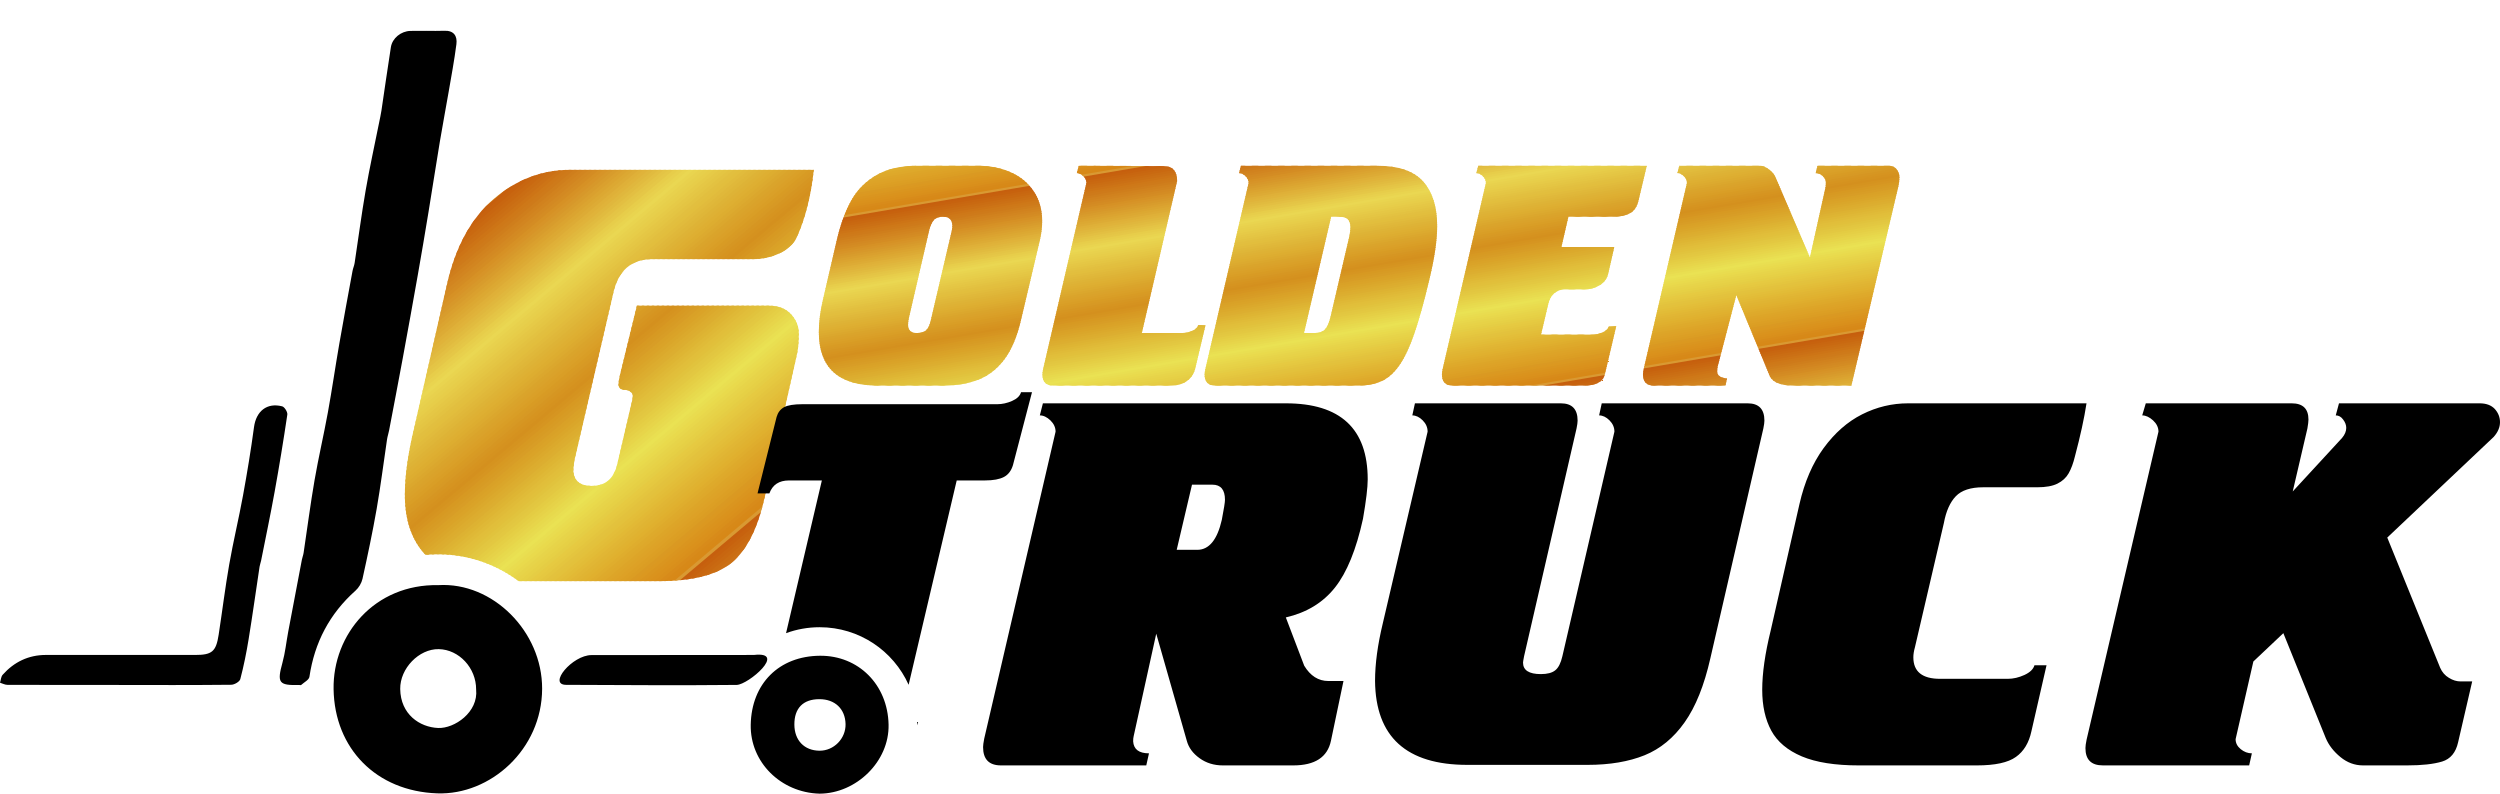 <?xml version="1.0" encoding="utf-8"?>
<svg  version="1.0" id="Layer_1" xmlns="http://www.w3.org/2000/svg" xmlns:xlink="http://www.w3.org/1999/xlink" width="454.809" height="144.386"
	 viewBox="0 0 454.809 144.386" overflow="visible" enable-background="new 0 0 454.809 144.386" xml:space="preserve">
<path d="M77.637,5.609c1.055,0,2.111,0.041,3.164-0.009c1.759-0.084,2.423,0.941,2.229,2.444c-0.379,2.938-0.927,5.856-1.43,8.778
	c-0.514,2.982-1.083,5.954-1.58,8.938c-0.709,4.265-1.362,8.54-2.064,12.806c-0.632,3.839-1.279,7.677-1.957,11.508
	c-0.892,5.048-1.806,10.093-2.736,15.134c-0.807,4.372-1.648,8.737-2.48,13.104c-0.104,0.548-0.292,1.082-0.374,1.63
	c-0.63,4.215-1.155,8.445-1.887,12.643c-0.743,4.258-1.644,8.49-2.576,12.713c-0.172,0.781-0.674,1.621-1.273,2.154
	c-4.72,4.211-7.455,9.432-8.383,15.674c-0.083,0.561-0.972,1.008-1.504,1.486c-0.067,0.063-0.24,0.002-0.365,0.006
	c-3.73,0.096-4.044-0.4-3.04-4.051c0.505-1.834,0.696-3.754,1.049-5.633c0.821-4.367,1.652-8.734,2.486-13.102
	c0.082-0.426,0.253-0.836,0.317-1.262c0.663-4.398,1.231-8.814,1.988-13.197c0.714-4.135,1.677-8.227,2.429-12.356
	c0.752-4.131,1.349-8.29,2.068-12.427c0.771-4.441,1.6-8.872,2.416-13.305c0.09-0.486,0.305-0.95,0.38-1.437
	c0.67-4.397,1.243-8.812,2.003-13.194c0.717-4.133,1.627-8.231,2.451-12.346c0.146-0.729,0.313-1.454,0.423-2.189
	c0.578-3.846,1.113-7.698,1.719-11.539c0.26-1.644,1.845-2.911,3.548-2.955c0.992-0.026,1.985-0.005,2.978-0.005
	C77.637,5.618,77.637,5.613,77.637,5.609L77.637,5.609z M102.987,124.589c-3.359-0.014,1.118-5.406,4.626-5.414l29.533-0.023
	c6.137-0.709-1.014,5.402-3.114,5.449C123.707,124.71,113.315,124.628,102.987,124.589L102.987,124.589z M149.104,144.386
	c-7.08-0.193-12.655-5.75-12.53-12.529c0.14-7.5,5.153-12.508,12.607-12.561c6.967-0.051,12.324,5.229,12.473,12.539
	C161.792,138.513,155.804,144.349,149.104,144.386L149.104,144.386z M144.515,131.822L144.515,131.822
	c0.015,2.861,1.797,4.719,4.556,4.75c2.623,0.027,4.817-2.209,4.756-4.85c-0.063-2.76-1.935-4.533-4.774-4.527
	C146.104,127.201,144.5,128.837,144.515,131.822L144.515,131.822z M21.613,124.607c-6.758,0-13.516,0.008-20.274-0.018
	c-0.447-0.002-0.893-0.252-1.339-0.389c0.156-0.488,0.177-1.098,0.489-1.447c2.079-2.332,4.701-3.596,7.845-3.604
	c9.055-0.018,18.11-0.002,27.165,0.002c3.059,0.002,3.807-0.607,4.277-3.66c0.658-4.271,1.181-8.564,1.927-12.82
	c0.735-4.193,1.741-8.34,2.507-12.529c0.755-4.133,1.441-8.283,2-12.445c0.388-2.882,2.341-4.497,5.125-3.776
	c0.431,0.111,1.004,1.038,0.936,1.501c-0.697,4.696-1.466,9.384-2.311,14.056c-0.757,4.191-1.635,8.359-2.464,12.535
	c-0.073,0.365-0.22,0.715-0.275,1.082c-0.665,4.396-1.276,8.803-1.991,13.193c-0.397,2.438-0.885,4.867-1.513,7.254
	c-0.124,0.471-1.071,1.025-1.644,1.031c-6.82,0.072-13.641,0.047-20.461,0.047C21.614,124.617,21.614,124.613,21.613,124.607
	L21.613,124.607z M79.75,106.449c9.865-0.588,18.906,8.418,18.876,18.852c-0.033,11.063-9.444,19.365-19.079,19.031
	c-11.099-0.387-18.68-8.156-18.86-18.945C60.521,115.417,68.144,106.226,79.75,106.449L79.75,106.449z M86.619,125.429
	L86.619,125.429c0.013-3.91-3.109-7.273-6.809-7.336c-3.588-0.059-7.052,3.51-7.002,7.248c0.061,4.615,3.545,6.955,6.896,7.096
	C82.664,132.564,87.05,129.576,86.619,125.429L86.619,125.429z"/>
<g>
	<defs>
		<path id="XMLID_1_" d="M112.313,84.373l2.581-11.046c0.145-0.487,0.217-0.957,0.217-1.39c0-0.216-0.126-0.433-0.397-0.649
			c-0.271-0.216-0.56-0.342-0.903-0.342c-0.866,0-1.299-0.362-1.299-1.083c0-0.216,0.072-0.686,0.217-1.389l3.14-12.869H139.8
			c1.787,0,3.141,0.523,4.097,1.552c0.957,1.047,1.426,2.22,1.426,3.52c0,1.697-0.145,3.068-0.416,4.116l-5.739,25.448
			c-1.263,5.756-3.266,9.781-5.973,12.057c-2.726,2.291-7.183,3.428-13.41,3.428H94.362c-4.099-3.07-9.19-4.891-14.707-4.891
			c-0.76,0-1.512,0.037-2.254,0.104c-2.493-2.645-3.747-6.287-3.747-10.914c0-3.484,0.578-7.563,1.715-12.255l5.956-26.079
			c1.552-6.804,4.386-11.983,8.501-15.503c4.132-3.519,8.771-5.288,13.915-5.288h44.309c-0.524,4.801-1.57,8.916-3.141,12.362
			c-0.613,1.209-1.678,2.166-3.158,2.852c-1.48,0.687-3.068,1.029-4.747,1.029h-18.301c-3.88,0-6.263,2.093-7.165,6.298
			l-7.039,30.303c-0.126,0.848-0.199,1.498-0.199,1.932c0.126,1.822,1.245,2.725,3.357,2.725
			C110.147,88.396,111.699,87.06,112.313,84.373L112.313,84.373z"/>
	</defs>
	<clipPath id="XMLID_5_">
		<use xlink:href="#XMLID_1_" />
	</clipPath>
	<polygon clip-path="url(#XMLID_5_)" fill="#D78817" points="126.464,5.276 126.359,5.151 50.374,69.17 50.479,69.296 
		126.464,5.276 	"/>
	<polygon clip-path="url(#XMLID_5_)" fill="#D99932" points="126.17,4.928 126.735,5.598 50.75,69.617 50.185,68.947 126.17,4.928 	
		"/>
	<polygon clip-path="url(#XMLID_5_)" fill="#C65F0E" points="126.547,5.375 127.112,6.045 51.126,70.063 50.562,69.394 
		126.547,5.375 	"/>
	<polygon clip-path="url(#XMLID_5_)" fill="#C7620E" points="126.923,5.821 127.488,6.492 51.502,70.51 50.938,69.84 126.923,5.821 
			"/>
	<polygon clip-path="url(#XMLID_5_)" fill="#C86610" points="127.3,6.268 127.865,6.938 51.879,70.957 51.314,70.287 127.3,6.268 	
		"/>
	<polygon clip-path="url(#XMLID_5_)" fill="#C96911" points="127.676,6.715 128.241,7.385 52.255,71.404 51.69,70.734 
		127.676,6.715 	"/>
	<polygon clip-path="url(#XMLID_5_)" fill="#CA6D13" points="128.053,7.162 128.618,7.832 52.632,71.851 52.067,71.181 
		128.053,7.162 	"/>
	<polygon clip-path="url(#XMLID_5_)" fill="#CB7015" points="128.429,7.608 128.994,8.278 53.008,72.298 52.443,71.627 
		128.429,7.608 	"/>
	<polygon clip-path="url(#XMLID_5_)" fill="#CD7416" points="128.806,8.055 129.37,8.726 53.385,72.744 52.82,72.074 128.806,8.055 
			"/>
	<polygon clip-path="url(#XMLID_5_)" fill="#CE7818" points="129.182,8.502 129.747,9.172 53.761,73.191 53.196,72.521 
		129.182,8.502 	"/>
	<polygon clip-path="url(#XMLID_5_)" fill="#CE7A1A" points="129.559,8.949 130.123,9.619 54.138,73.638 53.573,72.968 
		129.559,8.949 	"/>
	<polygon clip-path="url(#XMLID_5_)" fill="#CF7E1C" points="129.935,9.396 130.5,10.066 54.514,74.084 53.949,73.415 
		129.935,9.396 	"/>
	<polygon clip-path="url(#XMLID_5_)" fill="#D1821E" points="130.311,9.842 130.876,10.513 54.89,74.532 54.326,73.861 
		130.311,9.842 	"/>
	<polygon clip-path="url(#XMLID_5_)" fill="#D28520" points="130.688,10.289 131.252,10.959 55.267,74.979 54.702,74.308 
		130.688,10.289 	"/>
	<polygon clip-path="url(#XMLID_5_)" fill="#D38922" points="131.064,10.736 131.629,11.406 55.643,75.425 55.079,74.755 
		131.064,10.736 	"/>
	<polygon clip-path="url(#XMLID_5_)" fill="#D48C23" points="131.44,11.183 132.005,11.853 56.02,75.872 55.455,75.202 
		131.44,11.183 	"/>
	<polygon clip-path="url(#XMLID_5_)" fill="#D69125" points="131.817,11.629 132.382,12.3 56.396,76.318 55.832,75.648 
		131.817,11.629 	"/>
	<polygon clip-path="url(#XMLID_5_)" fill="#D79428" points="132.193,12.076 132.758,12.747 56.772,76.765 56.208,76.095 
		132.193,12.076 	"/>
	<polygon clip-path="url(#XMLID_5_)" fill="#D7982A" points="132.57,12.523 133.134,13.193 57.148,77.212 56.584,76.542 
		132.57,12.523 	"/>
	<polygon clip-path="url(#XMLID_5_)" fill="#D89C2C" points="132.946,12.97 133.511,13.64 57.525,77.659 56.96,76.989 
		132.946,12.97 	"/>
	<polygon clip-path="url(#XMLID_5_)" fill="#DAA02E" points="133.323,13.417 133.887,14.087 57.901,78.106 57.337,77.436 
		133.323,13.417 	"/>
	<polygon clip-path="url(#XMLID_5_)" fill="#DBA430" points="133.699,13.863 134.264,14.534 58.278,78.553 57.713,77.882 
		133.699,13.863 	"/>
	<polygon clip-path="url(#XMLID_5_)" fill="#DCA832" points="134.076,14.31 134.64,14.98 58.654,79 58.09,78.329 134.076,14.31 	"/>
	<polygon clip-path="url(#XMLID_5_)" fill="#DDAB35" points="134.452,14.757 135.017,15.427 59.031,79.447 58.466,78.775 
		134.452,14.757 	"/>
	<polygon clip-path="url(#XMLID_5_)" fill="#DFB038" points="134.829,15.204 135.393,15.874 59.407,79.892 58.843,79.222 
		134.829,15.204 	"/>
	<polygon clip-path="url(#XMLID_5_)" fill="#E0B33A" points="135.205,15.65 135.77,16.321 59.784,80.339 59.219,79.669 
		135.205,15.65 	"/>
	<polygon clip-path="url(#XMLID_5_)" fill="#E0B73D" points="135.581,16.097 136.146,16.768 60.16,80.787 59.596,80.117 
		135.581,16.097 	"/>
	<polygon clip-path="url(#XMLID_5_)" fill="#E1BB3F" points="135.958,16.544 136.522,17.214 60.537,81.234 59.972,80.564 
		135.958,16.544 	"/>
	<polygon clip-path="url(#XMLID_5_)" fill="#E3BF42" points="136.334,16.991 136.898,17.661 60.913,81.679 60.349,81.009 
		136.334,16.991 	"/>
	<polygon clip-path="url(#XMLID_5_)" fill="#E4C445" points="136.71,17.438 137.275,18.108 61.29,82.126 60.725,81.457 
		136.71,17.438 	"/>
	<polygon clip-path="url(#XMLID_5_)" fill="#E5C747" points="137.087,17.885 137.651,18.555 61.666,82.574 61.102,81.904 
		137.087,17.885 	"/>
	<polygon clip-path="url(#XMLID_5_)" fill="#E7CD4A" points="137.463,18.331 138.028,19.001 62.042,83.021 61.478,82.349 
		137.463,18.331 	"/>
	<polygon clip-path="url(#XMLID_5_)" fill="#E8D04D" points="137.84,18.778 138.404,19.448 62.418,83.466 61.854,82.796 
		137.84,18.778 	"/>
	<polygon clip-path="url(#XMLID_5_)" fill="#E9D44F" points="138.216,19.225 138.781,19.895 62.795,83.914 62.23,83.244 
		138.216,19.225 	"/>
	<polygon clip-path="url(#XMLID_5_)" fill="#EAD752" points="138.593,19.671 139.157,20.342 63.171,84.361 62.607,83.691 
		138.593,19.671 	"/>
	<polygon clip-path="url(#XMLID_5_)" fill="#E9D44F" points="138.969,20.118 139.534,20.789 63.548,84.808 62.983,84.138 
		138.969,20.118 	"/>
	<polygon clip-path="url(#XMLID_5_)" fill="#E8D14D" points="139.346,20.565 139.91,21.235 63.924,85.253 63.36,84.583 
		139.346,20.565 	"/>
	<polygon clip-path="url(#XMLID_5_)" fill="#E7CF4B" points="139.722,21.012 140.287,21.682 64.301,85.701 63.736,85.031 
		139.722,21.012 	"/>
	<polygon clip-path="url(#XMLID_5_)" fill="#E7CD49" points="140.098,21.459 140.663,22.129 64.677,86.148 64.112,85.478 
		140.098,21.459 	"/>
	<polygon clip-path="url(#XMLID_5_)" fill="#E6CA47" points="140.475,21.905 141.039,22.576 65.054,86.595 64.489,85.923 
		140.475,21.905 	"/>
	<polygon clip-path="url(#XMLID_5_)" fill="#E5C745" points="140.851,22.353 141.416,23.022 65.43,87.041 64.865,86.371 
		140.851,22.353 	"/>
	<polygon clip-path="url(#XMLID_5_)" fill="#E4C543" points="141.228,22.799 141.792,23.469 65.807,87.488 65.242,86.818 
		141.228,22.799 	"/>
	<polygon clip-path="url(#XMLID_5_)" fill="#E3C241" points="141.604,23.246 142.168,23.916 66.183,87.935 65.618,87.265 
		141.604,23.246 	"/>
	<polygon clip-path="url(#XMLID_5_)" fill="#E2BF3F" points="141.98,23.693 142.545,24.363 66.56,88.382 65.995,87.712 
		141.98,23.693 	"/>
	<polygon clip-path="url(#XMLID_5_)" fill="#E2BE3D" points="142.356,24.14 142.921,24.81 66.936,88.828 66.371,88.158 
		142.356,24.14 	"/>
	<polygon clip-path="url(#XMLID_5_)" fill="#E1BB3C" points="142.733,24.586 143.298,25.256 67.312,89.275 66.748,88.605 
		142.733,24.586 	"/>
	<polygon clip-path="url(#XMLID_5_)" fill="#E0B83A" points="143.109,25.033 143.674,25.703 67.688,89.722 67.124,89.052 
		143.109,25.033 	"/>
	<polygon clip-path="url(#XMLID_5_)" fill="#DFB638" points="143.486,25.479 144.051,26.15 68.065,90.169 67.5,89.5 143.486,25.479 
			"/>
	<polygon clip-path="url(#XMLID_5_)" fill="#DEB336" points="143.862,25.927 144.427,26.597 68.441,90.615 67.877,89.945 
		143.862,25.927 	"/>
	<polygon clip-path="url(#XMLID_5_)" fill="#DEB134" points="144.239,26.373 144.804,27.043 68.818,91.062 68.253,90.392 
		144.239,26.373 	"/>
	<polygon clip-path="url(#XMLID_5_)" fill="#DEAF32" points="144.615,26.82 145.18,27.49 69.194,91.509 68.629,90.839 
		144.615,26.82 	"/>
	<polygon clip-path="url(#XMLID_5_)" fill="#DDAD30" points="144.992,27.267 145.556,27.937 69.571,91.957 69.006,91.287 
		144.992,27.267 	"/>
	<polygon clip-path="url(#XMLID_5_)" fill="#DCAA2F" points="145.368,27.714 145.933,28.384 69.947,92.404 69.382,91.732 
		145.368,27.714 	"/>
	<polygon clip-path="url(#XMLID_5_)" fill="#DBA72D" points="145.745,28.161 146.309,28.831 70.324,92.849 69.759,92.179 
		145.745,28.161 	"/>
	<polygon clip-path="url(#XMLID_5_)" fill="#DAA42B" points="146.121,28.607 146.686,29.277 70.7,93.296 70.135,92.626 
		146.121,28.607 	"/>
	<polygon clip-path="url(#XMLID_5_)" fill="#DAA22A" points="146.497,29.054 147.062,29.725 71.076,93.744 70.512,93.074 
		146.497,29.054 	"/>
	<polygon clip-path="url(#XMLID_5_)" fill="#DAA028" points="146.874,29.5 147.438,30.171 71.453,94.189 70.888,93.519 
		146.874,29.5 	"/>
	<polygon clip-path="url(#XMLID_5_)" fill="#D99E26" points="147.25,29.948 147.815,30.618 71.829,94.636 71.265,93.966 
		147.25,29.948 	"/>
	<polygon clip-path="url(#XMLID_5_)" fill="#D89B24" points="147.626,30.395 148.191,31.064 72.206,95.083 71.641,94.414 
		147.626,30.395 	"/>
	<polygon clip-path="url(#XMLID_5_)" fill="#D79924" points="148.003,30.841 148.568,31.511 72.582,95.531 72.018,94.861 
		148.003,30.841 	"/>
	<polygon clip-path="url(#XMLID_5_)" fill="#D69622" points="148.379,31.288 148.944,31.958 72.958,95.976 72.394,95.306 
		148.379,31.288 	"/>
	<polygon clip-path="url(#XMLID_5_)" fill="#D69420" points="148.756,31.735 149.32,32.405 73.335,96.423 72.77,95.753 
		148.756,31.735 	"/>
	<polygon clip-path="url(#XMLID_5_)" fill="#D5921F" points="149.132,32.182 149.697,32.852 73.711,96.871 73.146,96.201 
		149.132,32.182 	"/>
	<polygon clip-path="url(#XMLID_5_)" fill="#D4901E" points="149.509,32.628 150.073,33.299 74.088,97.318 73.523,96.648 
		149.509,32.628 	"/>
	<polygon clip-path="url(#XMLID_5_)" fill="#D5931F" points="149.885,33.075 150.45,33.745 74.464,97.763 73.899,97.093 
		149.885,33.075 	"/>
	<polygon clip-path="url(#XMLID_5_)" fill="#D69521" points="150.262,33.522 150.826,34.192 74.841,98.21 74.276,97.541 
		150.262,33.522 	"/>
	<polygon clip-path="url(#XMLID_5_)" fill="#D79922" points="150.638,33.969 151.203,34.639 75.217,98.658 74.652,97.988 
		150.638,33.969 	"/>
	<polygon clip-path="url(#XMLID_5_)" fill="#D79B24" points="151.014,34.416 151.579,35.085 75.593,99.105 75.029,98.435 
		151.014,34.416 	"/>
	<polygon clip-path="url(#XMLID_5_)" fill="#D89D26" points="151.391,34.862 151.956,35.533 75.97,99.55 75.405,98.88 
		151.391,34.862 	"/>
	<polygon clip-path="url(#XMLID_5_)" fill="#D9A127" points="151.767,35.309 152.332,35.979 76.346,99.998 75.782,99.328 
		151.767,35.309 	"/>
	<polygon clip-path="url(#XMLID_5_)" fill="#DAA328" points="152.144,35.756 152.708,36.426 76.723,100.445 76.158,99.775 
		152.144,35.756 	"/>
	<polygon clip-path="url(#XMLID_5_)" fill="#DAA62A" points="152.52,36.203 153.085,36.873 77.099,100.892 76.535,100.222 
		152.52,36.203 	"/>
	<polygon clip-path="url(#XMLID_5_)" fill="#DBA92C" points="152.896,36.649 153.461,37.319 77.476,101.339 76.911,100.667 
		152.896,36.649 	"/>
	<polygon clip-path="url(#XMLID_5_)" fill="#DCAC2E" points="153.273,37.096 153.837,37.766 77.852,101.785 77.288,101.115 
		153.273,37.096 	"/>
	<polygon clip-path="url(#XMLID_5_)" fill="#DCAE30" points="153.649,37.543 154.214,38.213 78.229,102.232 77.664,101.562 
		153.649,37.543 	"/>
	<polygon clip-path="url(#XMLID_5_)" fill="#DDB232" points="154.026,37.99 154.59,38.66 78.604,102.679 78.04,102.009 
		154.026,37.99 	"/>
	<polygon clip-path="url(#XMLID_5_)" fill="#DEB533" points="154.402,38.437 154.967,39.107 78.981,103.125 78.417,102.455 
		154.402,38.437 	"/>
	<polygon clip-path="url(#XMLID_5_)" fill="#DFB836" points="154.779,38.883 155.343,39.554 79.357,103.572 78.793,102.902 
		154.779,38.883 	"/>
	<polygon clip-path="url(#XMLID_5_)" fill="#E0BB38" points="155.155,39.33 155.72,40 79.734,104.019 79.169,103.349 155.155,39.33 
			"/>
	<polygon clip-path="url(#XMLID_5_)" fill="#E1BE3A" points="155.532,39.777 156.096,40.447 80.11,104.466 79.546,103.796 
		155.532,39.777 	"/>
	<polygon clip-path="url(#XMLID_5_)" fill="#E1C03B" points="155.908,40.224 156.473,40.894 80.487,104.914 79.922,104.242 
		155.908,40.224 	"/>
	<polygon clip-path="url(#XMLID_5_)" fill="#E1C33D" points="156.284,40.67 156.849,41.34 80.863,105.359 80.299,104.689 
		156.284,40.67 	"/>
	<polygon clip-path="url(#XMLID_5_)" fill="#E2C640" points="156.661,41.117 157.225,41.788 81.24,105.806 80.675,105.136 
		156.661,41.117 	"/>
	<polygon clip-path="url(#XMLID_5_)" fill="#E3C841" points="157.037,41.564 157.602,42.234 81.616,106.253 81.052,105.583 
		157.037,41.564 	"/>
	<polygon clip-path="url(#XMLID_5_)" fill="#E4CC43" points="157.414,42.011 157.978,42.681 81.993,106.699 81.428,106.029 
		157.414,42.011 	"/>
	<polygon clip-path="url(#XMLID_5_)" fill="#E5CF45" points="157.79,42.458 158.354,43.128 82.369,107.146 81.805,106.476 
		157.79,42.458 	"/>
	<polygon clip-path="url(#XMLID_5_)" fill="#E6D248" points="158.167,42.904 158.731,43.574 82.746,107.593 82.181,106.923 
		158.167,42.904 	"/>
	<polygon clip-path="url(#XMLID_5_)" fill="#E7D54A" points="158.543,43.351 159.107,44.021 83.122,108.041 82.557,107.371 
		158.543,43.351 	"/>
	<polygon clip-path="url(#XMLID_5_)" fill="#E7D94C" points="158.919,43.798 159.484,44.468 83.498,108.488 82.934,107.816 
		158.919,43.798 	"/>
	<polygon clip-path="url(#XMLID_5_)" fill="#E8DB4F" points="159.296,44.245 159.86,44.915 83.875,108.933 83.31,108.263 
		159.296,44.245 	"/>
	<polygon clip-path="url(#XMLID_5_)" fill="#E9DF51" points="159.672,44.691 160.237,45.362 84.251,109.38 83.687,108.71 
		159.672,44.691 	"/>
	<polygon clip-path="url(#XMLID_5_)" fill="#EAE253" points="160.049,45.138 160.613,45.809 84.627,109.828 84.063,109.158 
		160.049,45.138 	"/>
	<polygon clip-path="url(#XMLID_5_)" fill="#E9DF51" points="160.425,45.585 160.99,46.255 85.004,110.275 84.439,109.603 
		160.425,45.585 	"/>
	<polygon clip-path="url(#XMLID_5_)" fill="#E9DC4F" points="160.801,46.032 161.366,46.702 85.38,110.72 84.815,110.05 
		160.801,46.032 	"/>
	<polygon clip-path="url(#XMLID_5_)" fill="#E9DA4C" points="161.178,46.479 161.742,47.148 85.757,111.167 85.192,110.498 
		161.178,46.479 	"/>
	<polygon clip-path="url(#XMLID_5_)" fill="#E8D74B" points="161.554,46.925 162.119,47.596 86.133,111.615 85.568,110.945 
		161.554,46.925 	"/>
	<polygon clip-path="url(#XMLID_5_)" fill="#E7D449" points="161.931,47.372 162.495,48.042 86.51,112.062 85.945,111.39 
		161.931,47.372 	"/>
	<polygon clip-path="url(#XMLID_5_)" fill="#E7D247" points="162.307,47.819 162.872,48.489 86.886,112.507 86.321,111.837 
		162.307,47.819 	"/>
	<polygon clip-path="url(#XMLID_5_)" fill="#E6D045" points="162.684,48.266 163.248,48.936 87.263,112.955 86.698,112.285 
		162.684,48.266 	"/>
	<polygon clip-path="url(#XMLID_5_)" fill="#E5CD44" points="163.06,48.712 163.625,49.383 87.639,113.402 87.074,112.732 
		163.06,48.712 	"/>
	<polygon clip-path="url(#XMLID_5_)" fill="#E6CA41" points="163.437,49.159 164.001,49.829 88.016,113.849 87.451,113.179 
		163.437,49.159 	"/>
	<polygon clip-path="url(#XMLID_5_)" fill="#E5C840" points="163.813,49.606 164.377,50.276 88.392,114.294 87.827,113.625 
		163.813,49.606 	"/>
	<polygon clip-path="url(#XMLID_5_)" fill="#E4C53E" points="164.189,50.053 164.754,50.723 88.768,114.742 88.203,114.072 
		164.189,50.053 	"/>
	<polygon clip-path="url(#XMLID_5_)" fill="#E3C23D" points="164.565,50.5 165.13,51.17 89.145,115.189 88.58,114.519 164.565,50.5 
			"/>
	<polygon clip-path="url(#XMLID_5_)" fill="#E3C13B" points="164.942,50.946 165.507,51.617 89.521,115.636 88.956,114.964 
		164.942,50.946 	"/>
	<polygon clip-path="url(#XMLID_5_)" fill="#E3BE39" points="165.318,51.393 165.883,52.063 89.897,116.082 89.333,115.412 
		165.318,51.393 	"/>
	<polygon clip-path="url(#XMLID_5_)" fill="#E2BC37" points="165.695,51.84 166.26,52.51 90.274,116.529 89.709,115.859 
		165.695,51.84 	"/>
	<polygon clip-path="url(#XMLID_5_)" fill="#E2B935" points="166.071,52.287 166.636,52.957 90.65,116.976 90.085,116.306 
		166.071,52.287 	"/>
	<polygon clip-path="url(#XMLID_5_)" fill="#E1B634" points="166.447,52.733 167.012,53.404 91.027,117.423 90.462,116.753 
		166.447,52.733 	"/>
	<polygon clip-path="url(#XMLID_5_)" fill="#E0B432" points="166.824,53.18 167.389,53.851 91.403,117.869 90.838,117.199 
		166.824,53.18 	"/>
	<polygon clip-path="url(#XMLID_5_)" fill="#E0B230" points="167.2,53.627 167.765,54.297 91.78,118.316 91.215,117.646 
		167.2,53.627 	"/>
	<polygon clip-path="url(#XMLID_5_)" fill="#E0B02E" points="167.577,54.074 168.142,54.744 92.156,118.763 91.591,118.093 
		167.577,54.074 	"/>
	<polygon clip-path="url(#XMLID_5_)" fill="#DFAD2D" points="167.953,54.521 168.518,55.191 92.532,119.21 91.968,118.539 
		167.953,54.521 	"/>
	<polygon clip-path="url(#XMLID_5_)" fill="#DEAA2B" points="168.33,54.967 168.895,55.638 92.909,119.656 92.344,118.986 
		168.33,54.967 	"/>
	<polygon clip-path="url(#XMLID_5_)" fill="#DEA82A" points="168.706,55.414 169.271,56.084 93.285,120.103 92.721,119.433 
		168.706,55.414 	"/>
	<polygon clip-path="url(#XMLID_5_)" fill="#DDA528" points="169.083,55.861 169.647,56.531 93.662,120.55 93.097,119.88 
		169.083,55.861 	"/>
	<polygon clip-path="url(#XMLID_5_)" fill="#DDA327" points="169.459,56.308 170.024,56.978 94.038,120.998 93.473,120.328 
		169.459,56.308 	"/>
	<polygon clip-path="url(#XMLID_5_)" fill="#DDA126" points="169.835,56.755 170.4,57.425 94.415,121.443 93.85,120.773 
		169.835,56.755 	"/>
	<polygon clip-path="url(#XMLID_5_)" fill="#DC9F24" points="170.212,57.201 170.776,57.872 94.791,121.89 94.226,121.22 
		170.212,57.201 	"/>
	<polygon clip-path="url(#XMLID_5_)" fill="#DB9D23" points="170.588,57.648 171.153,58.318 95.167,122.337 94.603,121.667 
		170.588,57.648 	"/>
	<polygon clip-path="url(#XMLID_5_)" fill="#DA9922" points="170.965,58.095 171.529,58.765 95.544,122.785 94.979,122.115 
		170.965,58.095 	"/>
	<polygon clip-path="url(#XMLID_5_)" fill="#DB9820" points="171.341,58.542 171.906,59.212 95.92,123.23 95.355,122.56 
		171.341,58.542 	"/>
	<polygon clip-path="url(#XMLID_5_)" fill="#DA951F" points="171.717,58.988 172.282,59.659 96.296,123.677 95.732,123.007 
		171.717,58.988 	"/>
	<polygon clip-path="url(#XMLID_5_)" fill="#DA931D" points="172.094,59.436 172.659,60.105 96.673,124.125 96.108,123.455 
		172.094,59.436 	"/>
	<polygon clip-path="url(#XMLID_5_)" fill="#DA911C" points="172.47,59.882 173.035,60.552 97.049,124.572 96.485,123.902 
		172.47,59.882 	"/>
	<polygon clip-path="url(#XMLID_5_)" fill="#D98F1B" points="172.847,60.329 173.411,60.999 97.426,125.017 96.861,124.347 
		172.847,60.329 	"/>
	<polygon clip-path="url(#XMLID_5_)" fill="#D88B1A" points="173.223,60.775 173.788,61.446 97.802,125.464 97.238,124.794 
		173.223,60.775 	"/>
	<polygon clip-path="url(#XMLID_5_)" fill="#D78918" points="173.6,61.223 174.164,61.893 98.179,125.912 97.614,125.242 
		173.6,61.223 	"/>
	<polygon clip-path="url(#XMLID_5_)" fill="#D78817" points="173.976,61.669 174.541,62.339 98.555,126.359 97.991,125.689 
		173.976,61.669 	"/>
	<polygon clip-path="url(#XMLID_5_)" fill="#D99932" points="174.353,62.116 174.917,62.786 98.931,126.804 98.367,126.134 
		174.353,62.116 	"/>
	<polygon clip-path="url(#XMLID_5_)" fill="#C65F0E" points="174.729,62.563 175.293,63.233 99.308,127.251 98.743,126.582 
		174.729,62.563 	"/>
	<polygon clip-path="url(#XMLID_5_)" fill="#C7620E" points="175.105,63.01 175.67,63.68 99.684,127.699 99.12,127.029 
		175.105,63.01 	"/>
	<polygon clip-path="url(#XMLID_5_)" fill="#C86610" points="175.482,63.457 176.046,64.126 100.061,128.146 99.496,127.474 
		175.482,63.457 	"/>
	<polygon clip-path="url(#XMLID_5_)" fill="#C96911" points="175.858,63.903 176.423,64.573 100.437,128.591 99.873,127.921 
		175.858,63.903 	"/>
	<polygon clip-path="url(#XMLID_5_)" fill="#CA6D13" points="176.235,64.35 176.799,65.02 100.813,129.039 100.249,128.369 
		176.235,64.35 	"/>
	<polygon clip-path="url(#XMLID_5_)" fill="#CB7015" points="176.611,64.797 177.176,65.467 101.19,129.486 100.625,128.816 
		176.611,64.797 	"/>
	<polygon clip-path="url(#XMLID_5_)" fill="#CD7416" points="176.987,65.244 177.067,65.338 101.081,129.357 101.002,129.263 
		176.987,65.244 	"/>
</g>
<path fill-rule="evenodd" clip-rule="evenodd" d="M145.962,73.535h35.454c0.91,0,1.82-0.203,2.702-0.592
	c0.896-0.39,1.445-0.925,1.632-1.589h1.994l-3.467,13.277c-0.303,0.996-0.838,1.719-1.632,2.139
	c-0.795,0.418-1.951,0.635-3.467,0.635h-5.129l-8.747,37.174c-2.775-6.174-8.978-10.473-16.186-10.473
	c-2.149,0-4.209,0.381-6.115,1.082l6.516-27.783h-5.981c-1.806,0-2.991,0.779-3.568,2.355h-2.153l3.467-13.899
	c0.231-0.809,0.679-1.401,1.344-1.777C143.304,73.722,144.416,73.535,145.962,73.535L145.962,73.535z M449.75,123.97l-2.563,11.074
	c-0.414,1.861-1.385,3.039-2.912,3.5c-1.527,0.463-3.643,0.701-6.363,0.701h-8.02c-1.512,0-2.879-0.51-4.104-1.512
	c-1.242-1.018-2.133-2.164-2.674-3.453l-7.717-19.092l-5.457,5.154l-3.23,14.129c0,0.699,0.303,1.305,0.924,1.814
	c0.621,0.508,1.305,0.764,2.035,0.764l-0.492,2.195h-26.617c-2.117,0-3.168-1.051-3.168-3.15c0-0.318,0.064-0.844,0.207-1.527
	l13.078-56.037c0-0.764-0.334-1.448-0.986-2.053c-0.668-0.604-1.32-0.907-1.973-0.907l0.652-2.196h26.539
	c2.037,0,3.055,0.986,3.055,2.959c0,0.334-0.063,0.859-0.191,1.607l-2.672,11.471l8.973-9.736c0.51-0.605,0.764-1.226,0.764-1.83
	c0-0.525-0.191-1.035-0.572-1.528c-0.365-0.509-0.828-0.748-1.336-0.748l0.588-2.196h25.568c1.225,0,2.148,0.35,2.785,1.034
	c0.619,0.7,0.938,1.496,0.938,2.387c0,0.938-0.381,1.83-1.145,2.689l-19.363,18.313l9.625,23.691c0.35,0.795,0.875,1.4,1.592,1.828
	c0.715,0.447,1.416,0.652,2.131,0.652H449.75L449.75,123.97z M352.952,123.494h12.299c1.018,0,2.02-0.238,3.037-0.699
	c1.004-0.463,1.623-1.051,1.83-1.768h2.195l-2.752,12.014c-0.445,2.084-1.383,3.643-2.816,4.66
	c-1.432,1.035-3.803,1.545-7.111,1.545h-21.479c-4.297,0-7.75-0.541-10.359-1.639c-2.592-1.098-4.453-2.658-5.553-4.678
	c-1.096-2.021-1.654-4.504-1.654-7.432c0-3.006,0.51-6.602,1.545-10.803l5.234-23.006c0.922-4.025,2.385-7.414,4.391-10.166
	c2.021-2.754,4.344-4.806,7-6.143c2.658-1.336,5.441-2.004,8.369-2.004h32.457c-0.414,2.705-1.113,5.918-2.1,9.625
	c-0.303,1.258-0.684,2.291-1.146,3.104c-0.461,0.811-1.145,1.432-2.035,1.877s-2.117,0.668-3.691,0.668h-9.834
	c-2.258,0-3.93,0.541-4.979,1.639c-1.035,1.082-1.766,2.705-2.164,4.869l-5.268,22.609c-0.189,0.668-0.285,1.271-0.285,1.813
	C348.083,122.189,349.706,123.494,352.952,123.494L352.952,123.494z M286.811,77.942l-9.547,41.446
	c-0.127,0.652-0.189,1.035-0.189,1.146c0,1.4,1.082,2.1,3.244,2.1c1.162,0,2.037-0.223,2.609-0.684
	c0.59-0.461,1.02-1.32,1.305-2.563l9.467-40.857c0-0.78-0.301-1.464-0.906-2.069c-0.588-0.588-1.225-0.891-1.877-0.891l0.477-2.196
	h26.539c2.037,0,3.055,1.05,3.055,3.15c0,0.318-0.064,0.796-0.191,1.416l-9.641,41.813c-1.115,4.932-2.674,8.814-4.678,11.646
	c-1.99,2.832-4.424,4.836-7.287,5.998c-2.881,1.162-6.332,1.75-10.373,1.75h-21.861c-11.105,0-16.707-5.092-16.803-15.273
	c0-3.119,0.479-6.619,1.416-10.502l8.146-34.843c0-0.78-0.301-1.464-0.906-2.069c-0.588-0.588-1.225-0.891-1.877-0.891l0.477-2.196
	h26.539c2.037,0,3.055,1.05,3.055,3.15C287.002,76.845,286.938,77.322,286.811,77.942L286.811,77.942z M233.924,112.326l3.342,8.781
	c1.113,1.846,2.578,2.785,4.391,2.785h2.754l-2.275,10.85c-0.621,3.008-2.912,4.504-6.873,4.504h-12.793
	c-1.607,0-3.023-0.43-4.232-1.305c-1.225-0.875-2.004-1.941-2.338-3.199l-5.553-19.457l-4.104,18.631
	c-0.064,0.238-0.096,0.557-0.096,0.953c0.096,1.449,1.05,2.182,2.88,2.182l-0.493,2.195h-26.428c-2.179,0-3.261-1.113-3.261-3.342
	c0-0.287,0.063-0.795,0.207-1.527l12.982-55.845c0-0.764-0.318-1.448-0.938-2.053c-0.636-0.604-1.273-0.907-1.925-0.907l0.557-2.196
	h44.198c9.93,0,14.893,4.614,14.893,13.842c0,1.463-0.287,3.85-0.859,7.16c-1.225,5.6-2.928,9.785-5.107,12.521
	C240.67,109.652,237.696,111.449,233.924,112.326L233.924,112.326z M216.853,88.173l-2.784,11.854h3.739
	c2.148,0,3.644-1.83,4.47-5.459c0.383-1.988,0.574-3.197,0.574-3.643c0-1.83-0.764-2.752-2.291-2.752H216.853L216.853,88.173z
	 M166.844,131.343c0.061,0.006,0.122,0.008,0.182,0.008l-0.176,0.594l0.001-0.105C166.852,131.673,166.849,131.509,166.844,131.343
	L166.844,131.343z"/>
<g>
	<defs>
		<path id="XMLID_3_" d="M166.884,30.158h11.002c2.203,0,4.192,0.386,5.96,1.169c1.778,0.772,3.178,1.932,4.202,3.458
			c1.034,1.526,1.545,3.342,1.545,5.448c0,1.111-0.135,2.241-0.396,3.372l-3.478,14.712c-0.695,2.965-1.69,5.313-2.994,7.061
			c-1.314,1.739-2.889,2.966-4.733,3.69c-1.835,0.725-3.979,1.082-6.424,1.082h-11.882c-7.148,0-10.722-3.246-10.722-9.737
			c0-1.835,0.251-3.806,0.753-5.912l2.541-10.955c0.647-2.743,1.507-5.091,2.579-7.032c1.072-1.941,2.599-3.487,4.569-4.637
			C161.378,30.728,163.871,30.158,166.884,30.158L166.884,30.158z M169.077,41.75l-3.709,15.997
			c-0.116,0.512-0.174,0.966-0.174,1.342c0,0.995,0.541,1.498,1.613,1.498c0.734,0,1.285-0.165,1.662-0.502
			c0.376-0.338,0.657-0.917,0.85-1.758l3.815-16.286c0.077-0.386,0.116-0.686,0.116-0.927c0-1.121-0.56-1.681-1.681-1.681
			c-0.753,0-1.294,0.184-1.632,0.55C169.599,40.349,169.309,40.938,169.077,41.75L169.077,41.75z M213.173,70.149h-21.56
			c-1.313,0-1.971-0.676-1.971-2.019c0-0.231,0.039-0.541,0.116-0.937l7.882-33.906c0-0.463-0.193-0.879-0.58-1.246
			c-0.376-0.367-0.763-0.551-1.159-0.551l0.348-1.333l15.465,0.058c1.623,0,2.435,0.908,2.435,2.714l-6.424,27.656h7.361
			c0.608,0,1.217-0.135,1.806-0.396c0.599-0.261,0.966-0.618,1.092-1.043h1.333l-1.913,8.046c-0.28,0.947-0.801,1.671-1.564,2.183
			C215.086,69.888,214.197,70.149,213.173,70.149L213.173,70.149z M225.75,30.158h24.797c3.863,0,6.646,0.957,8.355,2.859
			c1.701,1.903,2.551,4.607,2.551,8.095c0,2.618-0.484,5.921-1.459,9.901c-0.928,3.932-1.826,7.129-2.676,9.621
			c-0.859,2.482-1.758,4.415-2.715,5.786c-0.947,1.372-2.02,2.337-3.217,2.898c-1.188,0.551-2.666,0.831-4.424,0.831h-25.84
			c-1.324,0-1.98-0.676-1.98-2.019c0-0.184,0.039-0.492,0.127-0.937l7.881-33.906c0-0.463-0.193-0.879-0.57-1.246
			c-0.385-0.367-0.771-0.551-1.168-0.551L225.75,30.158L225.75,30.158z M237.227,60.586h1.98c0.811,0,1.438-0.232,1.854-0.686
			c0.426-0.454,0.764-1.256,1.023-2.386l3.371-14.432c0.146-0.667,0.223-1.266,0.223-1.797c-0.029-0.667-0.203-1.149-0.512-1.43
			c-0.318-0.28-0.84-0.425-1.564-0.425h-1.439L237.227,60.586L237.227,60.586z M268.93,30.158h30.66l-1.518,6.375
			c-0.26,1.101-0.783,1.854-1.555,2.27c-0.773,0.415-1.816,0.628-3.141,0.628h-8.045l-1.275,5.506h9.621l-1.111,4.869
			c-0.193,0.869-0.705,1.565-1.535,2.077c-0.832,0.512-1.768,0.763-2.803,0.763h-3.535c-0.715,0-1.332,0.222-1.883,0.657
			c-0.551,0.435-0.928,1.091-1.131,1.941l-1.332,5.632h9.379c0.617,0,1.227-0.145,1.846-0.425c0.607-0.28,0.984-0.647,1.109-1.091
			h1.344l-2.086,8.819c-0.32,1.313-1.605,1.971-3.885,1.971h-23.762c-1.314,0-1.971-0.676-1.971-2.028
			c0-0.222,0.039-0.532,0.115-0.928l7.883-33.906c0-0.463-0.193-0.879-0.57-1.246c-0.377-0.367-0.773-0.551-1.178-0.551
			L268.93,30.158L268.93,30.158z M345.377,33.809l-8.568,36.34H326.25c-2.541,0-4.027-0.715-4.463-2.154l-5.912-14.306
			l-3.371,12.925c-0.066,0.271-0.105,0.599-0.105,0.985c0,0.377,0.174,0.676,0.521,0.898c0.348,0.212,0.773,0.319,1.275,0.319
			l-0.291,1.333h-13.041c-1.313,0-1.969-0.676-1.969-2.028c0-0.222,0.037-0.532,0.115-0.928l7.883-33.906
			c0-0.463-0.193-0.879-0.58-1.246c-0.377-0.367-0.764-0.551-1.16-0.551l0.35-1.333h14.721c0.492,0,1.033,0.222,1.613,0.676
			c0.588,0.444,0.975,0.918,1.168,1.4l6.26,14.605l2.781-12.509c0.078-0.231,0.117-0.599,0.117-1.101c0-0.444-0.193-0.84-0.58-1.208
			c-0.387-0.357-0.811-0.531-1.275-0.531l0.338-1.333h12.992c0.609,0,1.072,0.212,1.41,0.647c0.34,0.435,0.504,0.918,0.504,1.43
			C345.551,32.756,345.493,33.278,345.377,33.809L345.377,33.809z"/>
	</defs>
	<clipPath id="XMLID_6_">
		<use xlink:href="#XMLID_3_" />
	</clipPath>
	<polygon clip-path="url(#XMLID_6_)" fill="#E0B230" points="340.165,0.117 340.178,0.199 143.315,33.744 143.302,33.663 
		340.165,0.117 	"/>
	<polygon clip-path="url(#XMLID_6_)" fill="#E0B02E" points="340.145,0 340.247,0.596 143.383,34.141 143.282,33.546 340.145,0 	"/>
	<polygon clip-path="url(#XMLID_6_)" fill="#DFAD2D" points="340.213,0.397 340.315,0.992 143.451,34.538 143.349,33.943 
		340.213,0.397 	"/>
	<polygon clip-path="url(#XMLID_6_)" fill="#DEAA2B" points="340.28,0.794 340.381,1.389 143.519,34.935 143.417,34.34 
		340.28,0.794 	"/>
	<polygon clip-path="url(#XMLID_6_)" fill="#DEA82A" points="340.348,1.19 340.45,1.786 143.586,35.332 143.484,34.736 
		340.348,1.19 	"/>
	<polygon clip-path="url(#XMLID_6_)" fill="#DDA528" points="340.417,1.587 340.516,2.183 143.653,35.728 143.552,35.133 
		340.417,1.587 	"/>
	<polygon clip-path="url(#XMLID_6_)" fill="#DDA327" points="340.483,1.984 340.584,2.579 143.721,36.125 143.62,35.53 
		340.483,1.984 	"/>
	<polygon clip-path="url(#XMLID_6_)" fill="#DDA126" points="340.551,2.381 340.653,2.976 143.789,36.522 143.688,35.927 
		340.551,2.381 	"/>
	<polygon clip-path="url(#XMLID_6_)" fill="#DC9F24" points="340.618,2.777 340.719,3.373 143.856,36.918 143.755,36.323 
		340.618,2.777 	"/>
	<polygon clip-path="url(#XMLID_6_)" fill="#DB9D23" points="340.686,3.174 340.788,3.77 143.924,37.315 143.822,36.72 
		340.686,3.174 	"/>
	<polygon clip-path="url(#XMLID_6_)" fill="#DA9922" points="340.754,3.571 340.856,4.167 143.991,37.712 143.89,37.117 
		340.754,3.571 	"/>
	<polygon clip-path="url(#XMLID_6_)" fill="#DB9820" points="340.821,3.968 340.922,4.563 144.059,38.108 143.958,37.514 
		340.821,3.968 	"/>
	<polygon clip-path="url(#XMLID_6_)" fill="#DA951F" points="340.889,4.365 340.991,4.96 144.126,38.505 144.025,37.911 
		340.889,4.365 	"/>
	<polygon clip-path="url(#XMLID_6_)" fill="#DA931D" points="340.956,4.761 341.057,5.356 144.194,38.902 144.093,38.307 
		340.956,4.761 	"/>
	<polygon clip-path="url(#XMLID_6_)" fill="#DA911C" points="341.024,5.158 341.125,5.753 144.262,39.299 144.16,38.704 
		341.024,5.158 	"/>
	<polygon clip-path="url(#XMLID_6_)" fill="#D98F1B" points="341.092,5.555 341.192,6.15 144.33,39.696 144.228,39.101 
		341.092,5.555 	"/>
	<polygon clip-path="url(#XMLID_6_)" fill="#D88B1A" points="341.159,5.952 341.26,6.547 144.397,40.093 144.295,39.498 
		341.159,5.952 	"/>
	<polygon clip-path="url(#XMLID_6_)" fill="#D78918" points="341.227,6.349 341.329,6.943 144.465,40.489 144.363,39.894 
		341.227,6.349 	"/>
	<polygon clip-path="url(#XMLID_6_)" fill="#D78817" points="341.293,6.745 341.395,7.34 144.532,40.886 144.431,40.291 
		341.293,6.745 	"/>
	<polygon clip-path="url(#XMLID_6_)" fill="#D99932" points="341.362,7.142 341.463,7.737 144.6,41.283 144.499,40.688 
		341.362,7.142 	"/>
	<polygon clip-path="url(#XMLID_6_)" fill="#C65F0E" points="341.43,7.539 341.532,8.134 144.667,41.68 144.566,41.084 
		341.43,7.539 	"/>
	<polygon clip-path="url(#XMLID_6_)" fill="#C7620E" points="341.497,7.936 341.598,8.531 144.735,42.076 144.634,41.481 
		341.497,7.936 	"/>
	<polygon clip-path="url(#XMLID_6_)" fill="#C86610" points="341.565,8.332 341.667,8.927 144.803,42.473 144.701,41.878 
		341.565,8.332 	"/>
	<polygon clip-path="url(#XMLID_6_)" fill="#C96911" points="341.633,8.729 341.733,9.324 144.871,42.87 144.769,42.275 
		341.633,8.729 	"/>
	<polygon clip-path="url(#XMLID_6_)" fill="#CA6D13" points="341.7,9.126 341.801,9.721 144.938,43.267 144.836,42.672 341.7,9.126 
			"/>
	<polygon clip-path="url(#XMLID_6_)" fill="#CB7015" points="341.768,9.522 341.87,10.118 145.006,43.664 144.904,43.068 
		341.768,9.522 	"/>
	<polygon clip-path="url(#XMLID_6_)" fill="#CD7416" points="341.834,9.919 341.936,10.514 145.073,44.061 144.972,43.465 
		341.834,9.919 	"/>
	<polygon clip-path="url(#XMLID_6_)" fill="#CE7818" points="341.903,10.316 342.004,10.911 145.141,44.457 145.04,43.862 
		341.903,10.316 	"/>
	<polygon clip-path="url(#XMLID_6_)" fill="#CE7A1A" points="341.971,10.713 342.073,11.308 145.208,44.854 145.107,44.258 
		341.971,10.713 	"/>
	<polygon clip-path="url(#XMLID_6_)" fill="#CF7E1C" points="342.038,11.109 342.139,11.705 145.276,45.25 145.175,44.655 
		342.038,11.109 	"/>
	<polygon clip-path="url(#XMLID_6_)" fill="#D1821E" points="342.106,11.506 342.208,12.102 145.344,45.647 145.242,45.052 
		342.106,11.506 	"/>
	<polygon clip-path="url(#XMLID_6_)" fill="#D28520" points="342.174,11.903 342.274,12.498 145.411,46.044 145.31,45.449 
		342.174,11.903 	"/>
	<polygon clip-path="url(#XMLID_6_)" fill="#D38922" points="342.241,12.3 342.342,12.895 145.479,46.441 145.377,45.846 
		342.241,12.3 	"/>
	<polygon clip-path="url(#XMLID_6_)" fill="#D48C23" points="342.309,12.697 342.411,13.292 145.546,46.837 145.445,46.242 
		342.309,12.697 	"/>
	<polygon clip-path="url(#XMLID_6_)" fill="#D69125" points="342.375,13.093 342.477,13.688 145.614,47.234 145.513,46.639 
		342.375,13.093 	"/>
	<polygon clip-path="url(#XMLID_6_)" fill="#D79428" points="342.444,13.49 342.545,14.085 145.682,47.631 145.58,47.036 
		342.444,13.49 	"/>
	<polygon clip-path="url(#XMLID_6_)" fill="#D7982A" points="342.512,13.887 342.612,14.482 145.749,48.028 145.648,47.433 
		342.512,13.887 	"/>
	<polygon clip-path="url(#XMLID_6_)" fill="#D89C2C" points="342.579,14.283 342.68,14.879 145.817,48.424 145.715,47.829 
		342.579,14.283 	"/>
	<polygon clip-path="url(#XMLID_6_)" fill="#DAA02E" points="342.647,14.68 342.749,15.275 145.884,48.821 145.783,48.226 
		342.647,14.68 	"/>
	<polygon clip-path="url(#XMLID_6_)" fill="#DBA430" points="342.713,15.077 342.815,15.672 145.952,49.218 145.851,48.623 
		342.713,15.077 	"/>
	<polygon clip-path="url(#XMLID_6_)" fill="#DCA832" points="342.782,15.474 342.883,16.069 146.02,49.615 145.918,49.02 
		342.782,15.474 	"/>
	<polygon clip-path="url(#XMLID_6_)" fill="#DDAB35" points="342.85,15.871 342.952,16.466 146.087,50.012 145.986,49.417 
		342.85,15.871 	"/>
	<polygon clip-path="url(#XMLID_6_)" fill="#DFB038" points="342.917,16.268 343.018,16.862 146.155,50.408 146.053,49.813 
		342.917,16.268 	"/>
	<polygon clip-path="url(#XMLID_6_)" fill="#E0B33A" points="342.985,16.664 343.086,17.259 146.223,50.805 146.121,50.21 
		342.985,16.664 	"/>
	<polygon clip-path="url(#XMLID_6_)" fill="#E0B73D" points="343.051,17.061 343.153,17.656 146.29,51.202 146.188,50.606 
		343.051,17.061 	"/>
	<polygon clip-path="url(#XMLID_6_)" fill="#E1BB3F" points="343.12,17.458 343.221,18.053 146.358,51.599 146.256,51.003 
		343.12,17.458 	"/>
	<polygon clip-path="url(#XMLID_6_)" fill="#E3BF42" points="343.188,17.854 343.29,18.45 146.425,51.995 146.324,51.4 
		343.188,17.854 	"/>
	<polygon clip-path="url(#XMLID_6_)" fill="#E4C445" points="343.254,18.251 343.356,18.846 146.493,52.392 146.392,51.797 
		343.254,18.251 	"/>
	<polygon clip-path="url(#XMLID_6_)" fill="#E5C747" points="343.323,18.648 343.424,19.243 146.561,52.789 146.459,52.194 
		343.323,18.648 	"/>
	<polygon clip-path="url(#XMLID_6_)" fill="#E7CD4A" points="343.391,19.044 343.493,19.64 146.628,53.186 146.527,52.59 
		343.391,19.044 	"/>
	<polygon clip-path="url(#XMLID_6_)" fill="#E8D04D" points="343.458,19.441 343.559,20.036 146.696,53.583 146.594,52.987 
		343.458,19.441 	"/>
	<polygon clip-path="url(#XMLID_6_)" fill="#E9D44F" points="343.526,19.838 343.627,20.433 146.764,53.979 146.662,53.384 
		343.526,19.838 	"/>
	<polygon clip-path="url(#XMLID_6_)" fill="#EAD752" points="343.592,20.235 343.694,20.83 146.831,54.376 146.729,53.78 
		343.592,20.235 	"/>
	<polygon clip-path="url(#XMLID_6_)" fill="#E9D44F" points="343.661,20.632 343.762,21.227 146.898,54.772 146.797,54.177 
		343.661,20.632 	"/>
	<polygon clip-path="url(#XMLID_6_)" fill="#E8D14D" points="343.729,21.028 343.831,21.624 146.966,55.169 146.865,54.574 
		343.729,21.028 	"/>
	<polygon clip-path="url(#XMLID_6_)" fill="#E7CF4B" points="343.795,21.425 343.897,22.021 147.034,55.566 146.933,54.971 
		343.795,21.425 	"/>
	<polygon clip-path="url(#XMLID_6_)" fill="#E7CD49" points="343.864,21.822 343.965,22.417 147.102,55.963 147,55.368 
		343.864,21.822 	"/>
	<polygon clip-path="url(#XMLID_6_)" fill="#E6CA47" points="343.932,22.219 344.032,22.813 147.169,56.359 147.067,55.765 
		343.932,22.219 	"/>
	<polygon clip-path="url(#XMLID_6_)" fill="#E5C745" points="343.999,22.615 344.1,23.21 147.236,56.756 147.135,56.161 
		343.999,22.615 	"/>
	<polygon clip-path="url(#XMLID_6_)" fill="#E4C543" points="344.067,23.012 344.168,23.607 147.304,57.153 147.203,56.558 
		344.067,23.012 	"/>
	<polygon clip-path="url(#XMLID_6_)" fill="#E3C241" points="344.133,23.409 344.235,24.004 147.372,57.55 147.271,56.955 
		344.133,23.409 	"/>
	<polygon clip-path="url(#XMLID_6_)" fill="#E2BF3F" points="344.202,23.806 344.303,24.401 147.439,57.947 147.338,57.352 
		344.202,23.806 	"/>
	<polygon clip-path="url(#XMLID_6_)" fill="#E2BE3D" points="344.268,24.203 344.37,24.797 147.507,58.344 147.406,57.748 
		344.268,24.203 	"/>
	<polygon clip-path="url(#XMLID_6_)" fill="#E1BB3C" points="344.336,24.599 344.438,25.194 147.575,58.74 147.473,58.145 
		344.336,24.599 	"/>
	<polygon clip-path="url(#XMLID_6_)" fill="#E0B83A" points="344.405,24.996 344.506,25.591 147.642,59.137 147.541,58.542 
		344.405,24.996 	"/>
	<polygon clip-path="url(#XMLID_6_)" fill="#DFB638" points="344.471,25.393 344.573,25.988 147.71,59.534 147.608,58.938 
		344.471,25.393 	"/>
	<polygon clip-path="url(#XMLID_6_)" fill="#DEB336" points="344.54,25.79 344.641,26.385 147.777,59.93 147.676,59.335 
		344.54,25.79 	"/>
	<polygon clip-path="url(#XMLID_6_)" fill="#DEB134" points="344.608,26.186 344.709,26.781 147.845,60.327 147.744,59.732 
		344.608,26.186 	"/>
	<polygon clip-path="url(#XMLID_6_)" fill="#DEAF32" points="344.674,26.583 344.776,27.178 147.913,60.724 147.812,60.129 
		344.674,26.583 	"/>
	<polygon clip-path="url(#XMLID_6_)" fill="#DDAD30" points="344.743,26.98 344.844,27.575 147.98,61.121 147.879,60.525 
		344.743,26.98 	"/>
	<polygon clip-path="url(#XMLID_6_)" fill="#DCAA2F" points="344.809,27.376 344.911,27.972 148.048,61.518 147.947,60.922 
		344.809,27.376 	"/>
	<polygon clip-path="url(#XMLID_6_)" fill="#DBA72D" points="344.877,27.773 344.979,28.368 148.116,61.914 148.014,61.319 
		344.877,27.773 	"/>
	<polygon clip-path="url(#XMLID_6_)" fill="#DAA42B" points="344.946,28.17 345.047,28.765 148.183,62.311 148.082,61.716 
		344.946,28.17 	"/>
	<polygon clip-path="url(#XMLID_6_)" fill="#DAA22A" points="345.012,28.567 345.114,29.162 148.251,62.708 148.149,62.112 
		345.012,28.567 	"/>
	<polygon clip-path="url(#XMLID_6_)" fill="#DAA028" points="345.081,28.963 345.182,29.559 148.318,63.104 148.217,62.509 
		345.081,28.963 	"/>
	<polygon clip-path="url(#XMLID_6_)" fill="#D99E26" points="345.149,29.36 345.25,29.956 148.386,63.501 148.285,62.906 
		345.149,29.36 	"/>
	<polygon clip-path="url(#XMLID_6_)" fill="#D89B24" points="345.215,29.757 345.317,30.352 148.454,63.898 148.353,63.303 
		345.215,29.757 	"/>
	<polygon clip-path="url(#XMLID_6_)" fill="#D79924" points="345.284,30.154 345.385,30.749 148.521,64.295 148.42,63.7 
		345.284,30.154 	"/>
	<polygon clip-path="url(#XMLID_6_)" fill="#D69622" points="345.35,30.551 345.452,31.146 148.589,64.691 148.487,64.097 
		345.35,30.551 	"/>
	<polygon clip-path="url(#XMLID_6_)" fill="#D69420" points="345.418,30.947 345.52,31.542 148.656,65.088 148.555,64.493 
		345.418,30.947 	"/>
	<polygon clip-path="url(#XMLID_6_)" fill="#D5921F" points="345.487,31.344 345.588,31.939 148.724,65.485 148.623,64.89 
		345.487,31.344 	"/>
	<polygon clip-path="url(#XMLID_6_)" fill="#D4901E" points="345.553,31.741 345.655,32.336 148.792,65.882 148.69,65.287 
		345.553,31.741 	"/>
	<polygon clip-path="url(#XMLID_6_)" fill="#D5931F" points="345.622,32.138 345.723,32.733 148.859,66.278 148.758,65.683 
		345.622,32.138 	"/>
	<polygon clip-path="url(#XMLID_6_)" fill="#D69521" points="345.688,32.534 345.79,33.129 148.927,66.675 148.825,66.08 
		345.688,32.534 	"/>
	<polygon clip-path="url(#XMLID_6_)" fill="#D79922" points="345.756,32.931 345.858,33.526 148.994,67.072 148.893,66.477 
		345.756,32.931 	"/>
	<polygon clip-path="url(#XMLID_6_)" fill="#D79B24" points="345.825,33.328 345.926,33.923 149.062,67.469 148.96,66.874 
		345.825,33.328 	"/>
	<polygon clip-path="url(#XMLID_6_)" fill="#D89D26" points="345.891,33.725 345.993,34.319 149.129,67.866 149.028,67.271 
		345.891,33.725 	"/>
	<polygon clip-path="url(#XMLID_6_)" fill="#D9A127" points="345.959,34.122 346.061,34.716 149.197,68.262 149.096,67.667 
		345.959,34.122 	"/>
	<polygon clip-path="url(#XMLID_6_)" fill="#DAA328" points="346.028,34.518 346.127,35.113 149.265,68.659 149.164,68.064 
		346.028,34.518 	"/>
	<polygon clip-path="url(#XMLID_6_)" fill="#DAA62A" points="346.094,34.915 346.196,35.51 149.333,69.056 149.231,68.46 
		346.094,34.915 	"/>
	<polygon clip-path="url(#XMLID_6_)" fill="#DBA92C" points="346.163,35.312 346.264,35.907 149.4,69.453 149.299,68.857 
		346.163,35.312 	"/>
	<polygon clip-path="url(#XMLID_6_)" fill="#DCAC2E" points="346.229,35.708 346.331,36.304 149.468,69.849 149.366,69.254 
		346.229,35.708 	"/>
	<polygon clip-path="url(#XMLID_6_)" fill="#DCAE30" points="346.297,36.105 346.399,36.7 149.535,70.246 149.434,69.651 
		346.297,36.105 	"/>
	<polygon clip-path="url(#XMLID_6_)" fill="#DDB232" points="346.366,36.502 346.467,37.097 149.603,70.643 149.501,70.048 
		346.366,36.502 	"/>
	<polygon clip-path="url(#XMLID_6_)" fill="#DEB533" points="346.432,36.898 346.534,37.494 149.67,71.04 149.569,70.444 
		346.432,36.898 	"/>
	<polygon clip-path="url(#XMLID_6_)" fill="#DFB836" points="346.5,37.295 346.602,37.891 149.738,71.437 149.637,70.841 
		346.5,37.295 	"/>
	<polygon clip-path="url(#XMLID_6_)" fill="#E0BB38" points="346.569,37.692 346.668,38.287 149.806,71.833 149.705,71.238 
		346.569,37.692 	"/>
	<polygon clip-path="url(#XMLID_6_)" fill="#E1BE3A" points="346.635,38.089 346.737,38.684 149.874,72.23 149.772,71.635 
		346.635,38.089 	"/>
	<polygon clip-path="url(#XMLID_6_)" fill="#E1C03B" points="346.704,38.486 346.805,39.081 149.941,72.627 149.84,72.031 
		346.704,38.486 	"/>
	<polygon clip-path="url(#XMLID_6_)" fill="#E1C33D" points="346.77,38.882 346.872,39.478 150.009,73.023 149.907,72.428 
		346.77,38.882 	"/>
	<polygon clip-path="url(#XMLID_6_)" fill="#E2C640" points="346.838,39.279 346.94,39.875 150.076,73.42 149.975,72.825 
		346.838,39.279 	"/>
	<polygon clip-path="url(#XMLID_6_)" fill="#E3C841" points="346.907,39.676 347.008,40.271 150.144,73.817 150.042,73.222 
		346.907,39.676 	"/>
	<polygon clip-path="url(#XMLID_6_)" fill="#E4CC43" points="346.973,40.073 347.075,40.668 150.211,74.213 150.11,73.619 
		346.973,40.073 	"/>
	<polygon clip-path="url(#XMLID_6_)" fill="#E5CF45" points="347.042,40.469 347.143,41.064 150.279,74.61 150.178,74.015 
		347.042,40.469 	"/>
	<polygon clip-path="url(#XMLID_6_)" fill="#E6D248" points="347.108,40.866 347.209,41.461 150.347,75.007 150.245,74.412 
		347.108,40.866 	"/>
	<polygon clip-path="url(#XMLID_6_)" fill="#E7D54A" points="347.176,41.263 347.278,41.858 150.414,75.404 150.313,74.809 
		347.176,41.263 	"/>
	<polygon clip-path="url(#XMLID_6_)" fill="#E7D94C" points="347.245,41.66 347.344,42.255 150.482,75.801 150.38,75.206 
		347.245,41.66 	"/>
	<polygon clip-path="url(#XMLID_6_)" fill="#E8DB4F" points="347.311,42.057 347.413,42.651 150.549,76.197 150.448,75.602 
		347.311,42.057 	"/>
	<polygon clip-path="url(#XMLID_6_)" fill="#E9DF51" points="347.379,42.453 347.481,43.048 150.617,76.594 150.516,75.999 
		347.379,42.453 	"/>
	<polygon clip-path="url(#XMLID_6_)" fill="#EAE253" points="347.446,42.85 347.547,43.445 150.685,76.991 150.583,76.396 
		347.446,42.85 	"/>
	<polygon clip-path="url(#XMLID_6_)" fill="#E9DF51" points="347.514,43.247 347.616,43.842 150.752,77.388 150.651,76.792 
		347.514,43.247 	"/>
	<polygon clip-path="url(#XMLID_6_)" fill="#E9DC4F" points="347.583,43.644 347.684,44.238 150.82,77.784 150.718,77.189 
		347.583,43.644 	"/>
	<polygon clip-path="url(#XMLID_6_)" fill="#E9DA4C" points="347.649,44.04 347.75,44.635 150.888,78.181 150.786,77.586 
		347.649,44.04 	"/>
	<polygon clip-path="url(#XMLID_6_)" fill="#E8D74B" points="347.717,44.437 347.819,45.032 150.955,78.578 150.854,77.983 
		347.717,44.437 	"/>
	<polygon clip-path="url(#XMLID_6_)" fill="#E7D449" points="347.786,44.834 347.885,45.429 151.023,78.974 150.921,78.38 
		347.786,44.834 	"/>
	<polygon clip-path="url(#XMLID_6_)" fill="#E7D247" points="347.852,45.23 347.954,45.826 151.09,79.371 150.989,78.777 
		347.852,45.23 	"/>
	<polygon clip-path="url(#XMLID_6_)" fill="#E6D045" points="347.92,45.627 348.022,46.222 151.158,79.769 151.057,79.173 
		347.92,45.627 	"/>
	<polygon clip-path="url(#XMLID_6_)" fill="#E5CD44" points="347.987,46.024 348.088,46.619 151.226,80.166 151.124,79.57 
		347.987,46.024 	"/>
	<polygon clip-path="url(#XMLID_6_)" fill="#E6CA41" points="348.055,46.421 348.157,47.016 151.293,80.562 151.192,79.966 
		348.055,46.421 	"/>
	<polygon clip-path="url(#XMLID_6_)" fill="#E5C840" points="348.124,46.817 348.225,47.413 151.361,80.958 151.259,80.363 
		348.124,46.817 	"/>
	<polygon clip-path="url(#XMLID_6_)" fill="#E4C53E" points="348.19,47.214 348.292,47.81 151.428,81.355 151.327,80.759 
		348.19,47.214 	"/>
	<polygon clip-path="url(#XMLID_6_)" fill="#E3C23D" points="348.258,47.611 348.36,48.206 151.496,81.751 151.395,81.156 
		348.258,47.611 	"/>
	<polygon clip-path="url(#XMLID_6_)" fill="#E3C13B" points="348.327,48.008 348.426,48.603 151.563,82.148 151.462,81.554 
		348.327,48.008 	"/>
	<polygon clip-path="url(#XMLID_6_)" fill="#E3BE39" points="348.393,48.405 348.495,49 151.631,82.544 151.53,81.951 
		348.393,48.405 	"/>
	<polygon clip-path="url(#XMLID_6_)" fill="#E2BC37" points="348.461,48.801 348.563,49.396 151.699,82.943 151.597,82.347 
		348.461,48.801 	"/>
	<polygon clip-path="url(#XMLID_6_)" fill="#E2B935" points="348.528,49.198 348.629,49.793 151.766,83.339 151.665,82.744 
		348.528,49.198 	"/>
	<polygon clip-path="url(#XMLID_6_)" fill="#E1B634" points="348.596,49.595 348.698,50.19 151.834,83.736 151.732,83.14 
		348.596,49.595 	"/>
	<polygon clip-path="url(#XMLID_6_)" fill="#E0B432" points="348.663,49.992 348.764,50.587 151.901,84.132 151.8,83.537 
		348.663,49.992 	"/>
	<polygon clip-path="url(#XMLID_6_)" fill="#E0B230" points="348.731,50.388 348.833,50.983 151.969,84.529 151.868,83.935 
		348.731,50.388 	"/>
	<polygon clip-path="url(#XMLID_6_)" fill="#E0B02E" points="348.799,50.785 348.901,51.38 152.037,84.925 151.935,84.332 
		348.799,50.785 	"/>
	<polygon clip-path="url(#XMLID_6_)" fill="#DFAD2D" points="348.866,51.182 348.967,51.777 152.104,85.324 152.003,84.728 
		348.866,51.182 	"/>
	<polygon clip-path="url(#XMLID_6_)" fill="#DEAA2B" points="348.934,51.579 349.036,52.174 152.172,85.72 152.07,85.125 
		348.934,51.579 	"/>
	<polygon clip-path="url(#XMLID_6_)" fill="#DEA82A" points="349.002,51.976 349.104,52.57 152.24,86.117 152.138,85.521 
		349.002,51.976 	"/>
	<polygon clip-path="url(#XMLID_6_)" fill="#DDA528" points="349.069,52.372 349.17,52.967 152.307,86.513 152.206,85.917 
		349.069,52.372 	"/>
	<polygon clip-path="url(#XMLID_6_)" fill="#DDA327" points="349.137,52.769 349.239,53.364 152.375,86.91 152.273,86.314 
		349.137,52.769 	"/>
	<polygon clip-path="url(#XMLID_6_)" fill="#DDA126" points="349.204,53.166 349.305,53.761 152.442,87.306 152.341,86.712 
		349.204,53.166 	"/>
	<polygon clip-path="url(#XMLID_6_)" fill="#DC9F24" points="349.272,53.563 349.374,54.158 152.51,87.703 152.409,87.109 
		349.272,53.563 	"/>
	<polygon clip-path="url(#XMLID_6_)" fill="#DB9D23" points="349.34,53.959 349.442,54.554 152.578,88.101 152.476,87.505 
		349.34,53.959 	"/>
	<polygon clip-path="url(#XMLID_6_)" fill="#DA9922" points="349.407,54.356 349.508,54.951 152.646,88.498 152.544,87.902 
		349.407,54.356 	"/>
	<polygon clip-path="url(#XMLID_6_)" fill="#DB9820" points="349.475,54.752 349.577,55.348 152.713,88.894 152.611,88.298 
		349.475,54.752 	"/>
	<polygon clip-path="url(#XMLID_6_)" fill="#DA951F" points="349.543,55.149 349.645,55.744 152.781,89.291 152.679,88.695 
		349.543,55.149 	"/>
	<polygon clip-path="url(#XMLID_6_)" fill="#DA931D" points="349.61,55.546 349.711,56.141 152.848,89.687 152.747,89.091 
		349.61,55.546 	"/>
	<polygon clip-path="url(#XMLID_6_)" fill="#DA911C" points="349.678,55.943 349.78,56.538 152.916,90.083 152.814,89.488 
		349.678,55.943 	"/>
	<polygon clip-path="url(#XMLID_6_)" fill="#D98F1B" points="349.745,56.34 349.846,56.935 152.983,90.48 152.882,89.886 
		349.745,56.34 	"/>
	<polygon clip-path="url(#XMLID_6_)" fill="#D88B1A" points="349.813,56.736 349.915,57.332 153.051,90.876 152.95,90.283 
		349.813,56.736 	"/>
	<polygon clip-path="url(#XMLID_6_)" fill="#D78918" points="349.881,57.133 349.983,57.729 153.119,91.275 153.017,90.679 
		349.881,57.133 	"/>
	<polygon clip-path="url(#XMLID_6_)" fill="#D78817" points="349.948,57.53 350.049,58.125 153.186,91.671 153.085,91.076 
		349.948,57.53 	"/>
	<polygon clip-path="url(#XMLID_6_)" fill="#D99932" points="350.016,57.927 350.118,58.522 153.254,92.068 153.152,91.472 
		350.016,57.927 	"/>
	<polygon clip-path="url(#XMLID_6_)" fill="#C65F0E" points="350.083,58.323 350.184,58.918 153.321,92.464 153.22,91.869 
		350.083,58.323 	"/>
	<polygon clip-path="url(#XMLID_6_)" fill="#C7620E" points="350.151,58.72 350.252,59.315 153.389,92.861 153.288,92.265 
		350.151,58.72 	"/>
	<polygon clip-path="url(#XMLID_6_)" fill="#C86610" points="350.219,59.117 350.321,59.712 153.457,93.257 153.355,92.664 
		350.219,59.117 	"/>
	<polygon clip-path="url(#XMLID_6_)" fill="#C96911" points="350.286,59.514 350.387,60.109 153.524,93.654 153.423,93.06 
		350.286,59.514 	"/>
	<polygon clip-path="url(#XMLID_6_)" fill="#CA6D13" points="350.354,59.911 350.456,60.506 153.592,94.052 153.49,93.457 
		350.354,59.911 	"/>
	<polygon clip-path="url(#XMLID_6_)" fill="#CB7015" points="350.42,60.308 350.522,60.902 153.659,94.449 153.558,93.853 
		350.42,60.308 	"/>
	<polygon clip-path="url(#XMLID_6_)" fill="#CD7416" points="350.489,60.704 350.59,61.299 153.727,94.845 153.625,94.25 
		350.489,60.704 	"/>
	<polygon clip-path="url(#XMLID_6_)" fill="#CE7818" points="350.557,61.101 350.659,61.696 153.794,95.242 153.693,94.646 
		350.557,61.101 	"/>
	<polygon clip-path="url(#XMLID_6_)" fill="#CE7A1A" points="350.624,61.498 350.725,62.093 153.862,95.638 153.761,95.042 
		350.624,61.498 	"/>
	<polygon clip-path="url(#XMLID_6_)" fill="#CF7E1C" points="350.692,61.894 350.793,62.489 153.93,96.035 153.829,95.439 
		350.692,61.894 	"/>
	<polygon clip-path="url(#XMLID_6_)" fill="#D1821E" points="350.76,62.291 350.862,62.886 153.998,96.431 153.896,95.837 
		350.76,62.291 	"/>
	<polygon clip-path="url(#XMLID_6_)" fill="#D28520" points="350.827,62.688 350.928,63.283 154.065,96.828 153.964,96.234 
		350.827,62.688 	"/>
	<polygon clip-path="url(#XMLID_6_)" fill="#D38922" points="350.895,63.084 350.997,63.68 154.133,97.226 154.031,96.63 
		350.895,63.084 	"/>
	<polygon clip-path="url(#XMLID_6_)" fill="#D48C23" points="350.961,63.481 351.063,64.077 154.2,97.623 154.099,97.027 
		350.961,63.481 	"/>
	<polygon clip-path="url(#XMLID_6_)" fill="#D69125" points="351.03,63.878 351.131,64.473 154.268,98.019 154.167,97.423 
		351.03,63.878 	"/>
	<polygon clip-path="url(#XMLID_6_)" fill="#D79428" points="351.098,64.274 351.2,64.87 154.335,98.416 154.234,97.82 
		351.098,64.274 	"/>
	<polygon clip-path="url(#XMLID_6_)" fill="#D7982A" points="351.165,64.671 351.266,65.267 154.403,98.812 154.302,98.218 
		351.165,64.671 	"/>
	<polygon clip-path="url(#XMLID_6_)" fill="#D89C2C" points="351.233,65.068 351.334,65.664 154.471,99.208 154.369,98.615 
		351.233,65.068 	"/>
	<polygon clip-path="url(#XMLID_6_)" fill="#DAA02E" points="351.301,65.465 351.403,66.06 154.538,99.607 154.437,99.011 
		351.301,65.465 	"/>
	<polygon clip-path="url(#XMLID_6_)" fill="#DBA430" points="351.368,65.862 351.469,66.457 154.606,100.003 154.504,99.408 
		351.368,65.862 	"/>
	<polygon clip-path="url(#XMLID_6_)" fill="#DCA832" points="351.436,66.259 351.538,66.854 154.673,100.4 154.572,99.804 
		351.436,66.259 	"/>
	<polygon clip-path="url(#XMLID_6_)" fill="#DDAB35" points="351.502,66.655 351.604,67.25 154.741,100.796 154.64,100.201 
		351.502,66.655 	"/>
	<polygon clip-path="url(#XMLID_6_)" fill="#DFB038" points="351.571,67.052 351.672,67.647 154.809,101.193 154.707,100.597 
		351.571,67.052 	"/>
	<polygon clip-path="url(#XMLID_6_)" fill="#E0B33A" points="351.639,67.449 351.667,67.617 154.804,101.164 154.775,100.996 
		351.639,67.449 	"/>
</g>
</svg>
